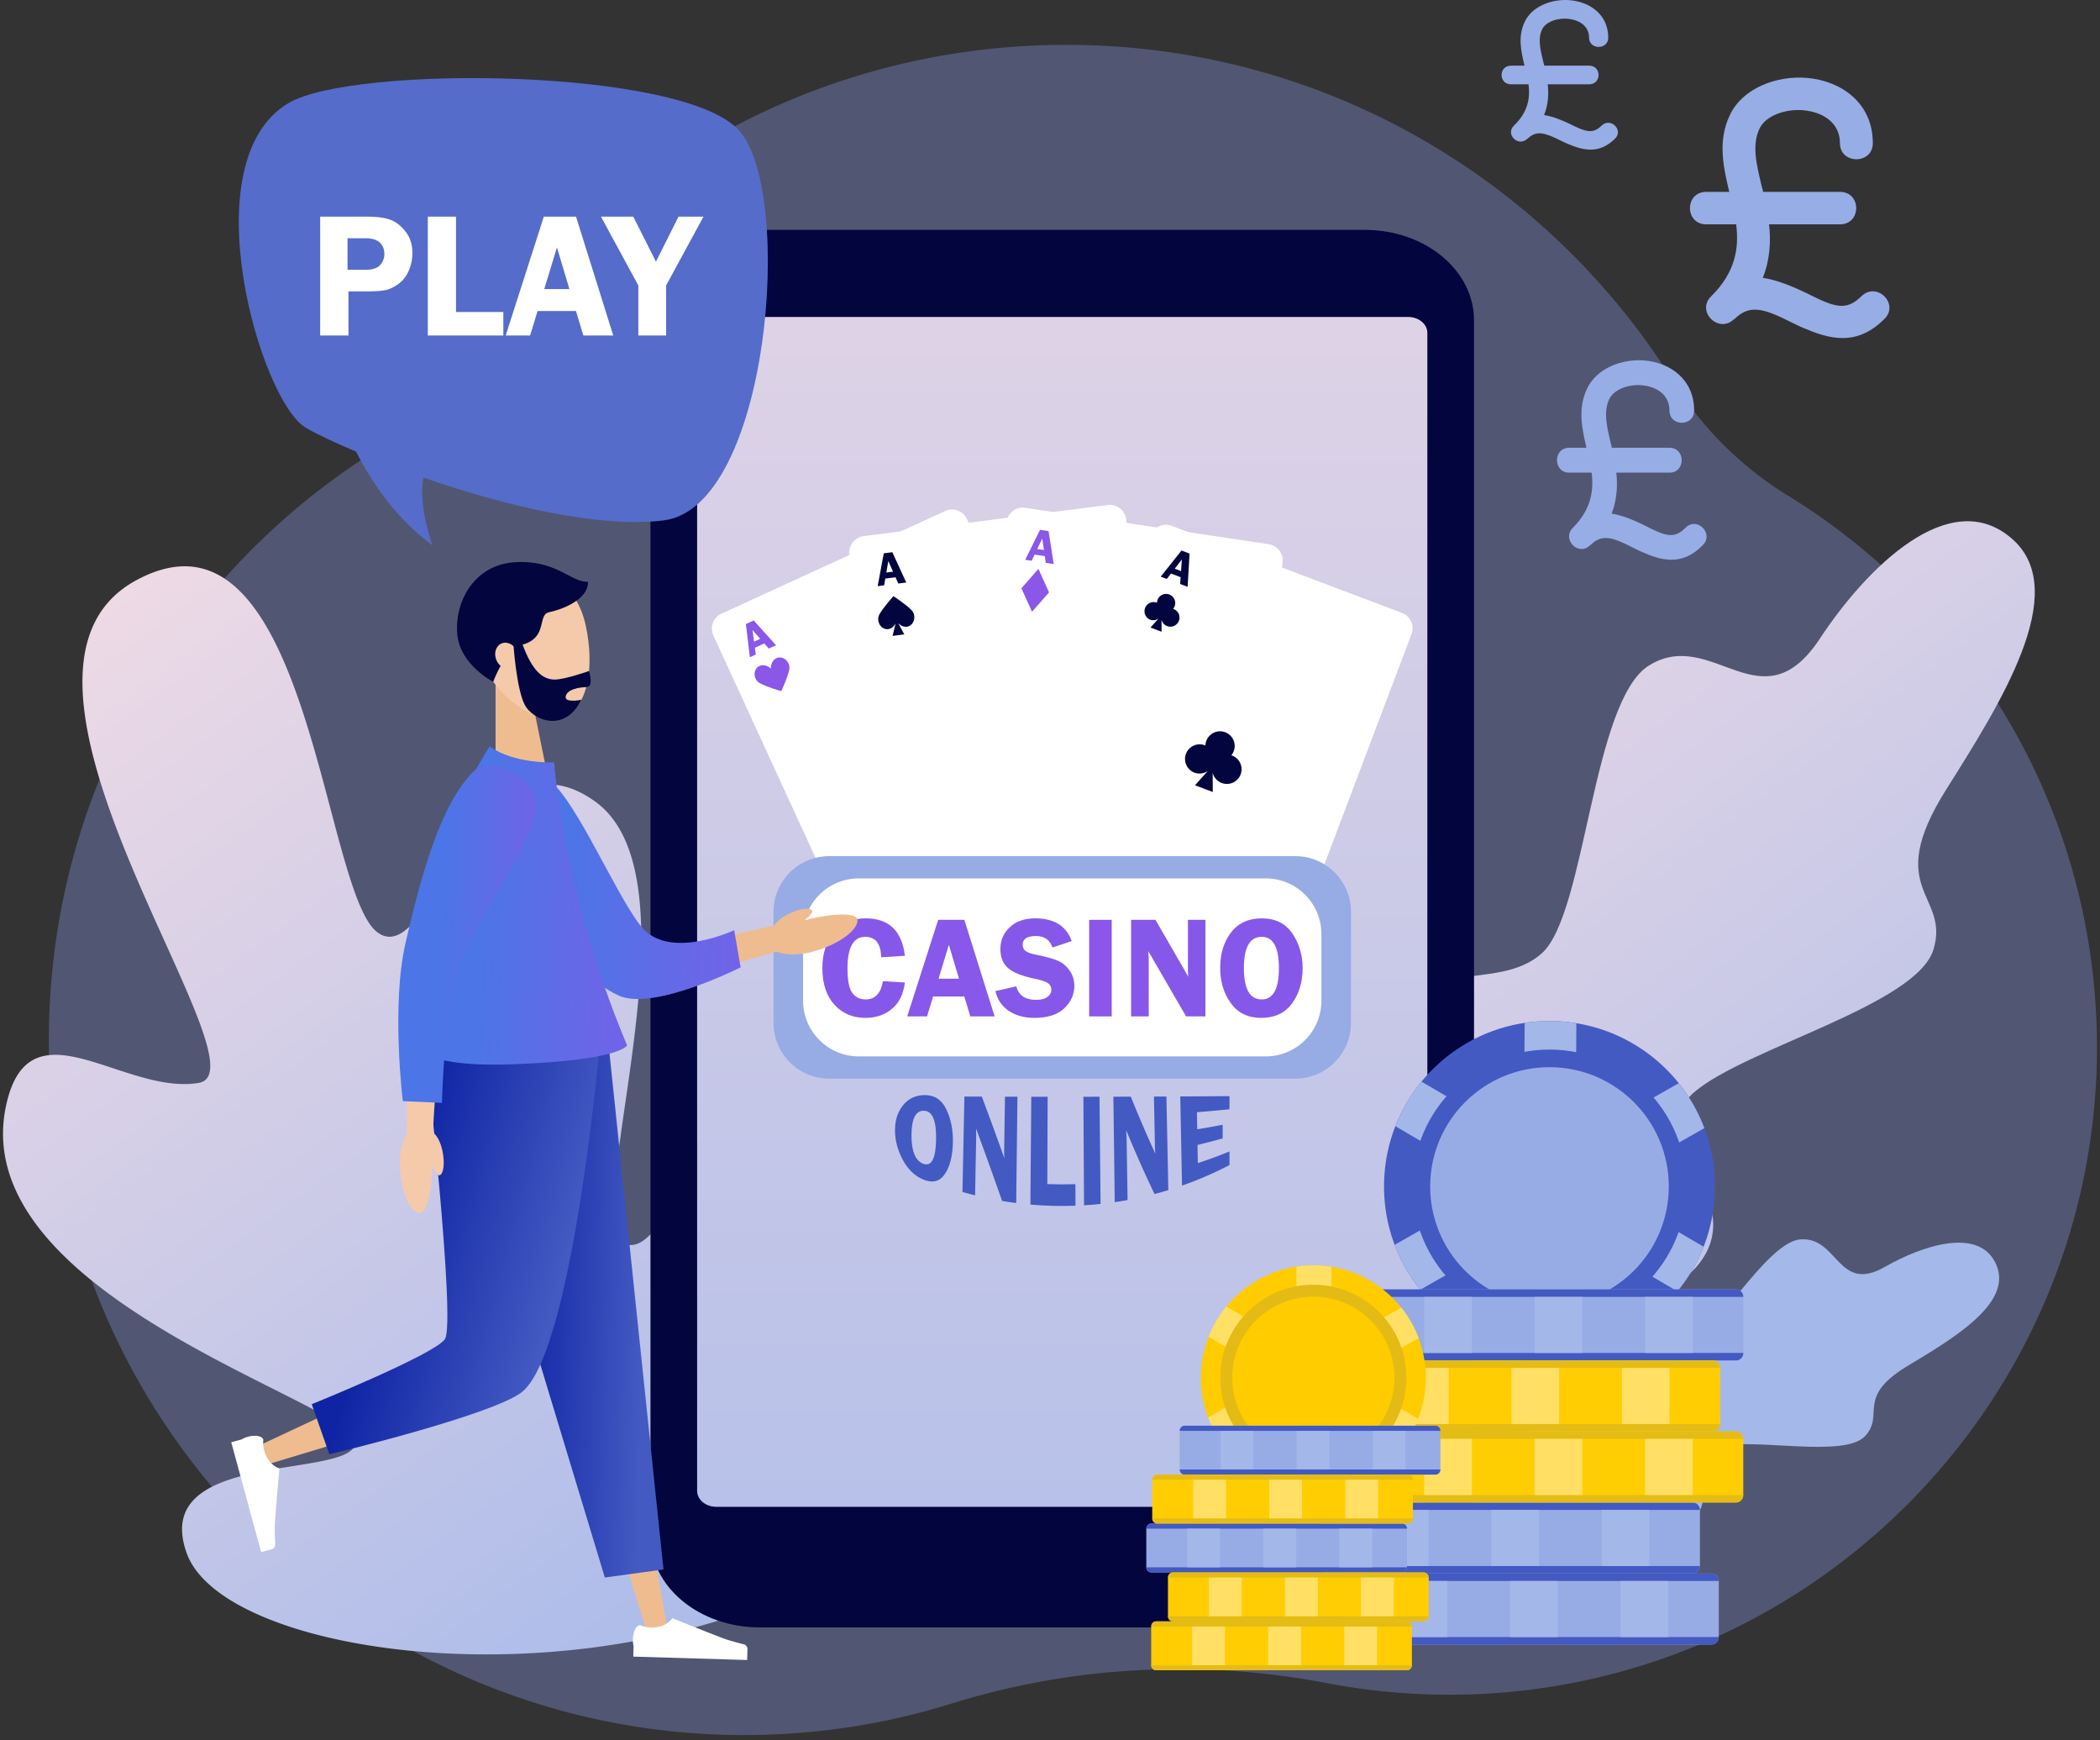 <svg width="379" height="314" viewBox="0 0 379 314" fill="none" xmlns="http://www.w3.org/2000/svg"><rect x="0" y="0" width="379" height="314" fill="#333333" stroke="none"/><path d="M134.296 313.073c-68.197 0-124.27-54.873-125.457-123.16-.79-45.396 22.566-85.396 58.082-108.03 7.815-4.98 14.622-11.408 19.958-18.982 23.354-33.148 61.939-54.808 105.589-54.808 46.299 0 86.903 24.367 109.673 60.97 5.164 8.303 12.234 15.267 20.569 20.388 33.258 20.435 55.499 57.047 55.74 98.869.376 64.617-52.18 117.465-116.84 117.473h-.013c-7.547 0-14.927-.715-22.074-2.081a142.354 142.354 0 0 0-26.701-2.537c-13.895 0-27.755 2.06-41.124 6.228-11.454 3.572-23.612 5.547-36.215 5.664-.399.003-.789.006-1.187.006z" fill="#515772"/><path d="M340.076 57.568c-4.391 4.394-8.841 4.043-13.943 1.875-.949-.351-1.9-.82-2.848-1.289-4.985-2.519-7.516-3.28-10.246-.586h-.059c-2.788 2.754-6.942-1.406-4.153-4.1 4.45-4.394 5.043-8.827 4.509-12.987h-5.399c-3.916 0-3.916-5.858 0-5.858h4.153c-1.068-4.511-2.135-9.198.119-13.885 2.314-4.862 8.465-7.147 13.924-6.678 6.111.527 11.866 4.452 11.866 11.775 0 3.867-5.933 3.867-5.933 0 0-3.514-2.789-5.39-5.933-5.858-3.264-.527-7.338.644-8.584 3.222-1.424 3.047-.534 6.503.415 10.487.119.293.178.644.237.937h13.865c3.915 0 3.915 5.858 0 5.858h-12.797c.356 2.93.178 6.425-1.127 9.648 2.729.41 5.676 1.698 7.872 2.753.059 0 .059.058.119.058 4.984 2.52 7.06 3.223 9.79.528 2.788-2.754 6.942 1.406 4.153 4.1zm-48.615-32.539c-2.561 2.524-5.157 2.322-8.134 1.077-.553-.202-1.107-.472-1.661-.74-2.908-1.448-4.384-1.885-5.976-.337h-.035c-1.627 1.581-4.05-.808-2.423-2.356 2.596-2.524 2.942-5.07 2.63-7.46h-3.149c-2.284 0-2.284-3.366 0-3.366h2.423c-.623-2.591-1.246-5.284.069-7.976 1.35-2.793 4.938-4.106 8.122-3.837 3.565.303 6.923 2.558 6.923 6.765 0 2.221-3.461 2.221-3.461 0 0-2.02-1.627-3.096-3.462-3.365-1.903-.303-4.28.37-5.007 1.85-.831 1.75-.311 3.736.242 6.025.07.168.104.37.139.538h8.088c2.284 0 2.284 3.366 0 3.366h-7.465c.207 1.682.103 3.69-.658 5.542 1.592.235 3.311.976 4.592 1.581.035 0 .035.034.069.034 2.908 1.447 4.119 1.851 5.711.303 1.627-1.582 4.05.808 2.423 2.356zm15.846 73.342c-3.293 3.366-6.631 3.097-10.458 1.437-.711-.27-1.424-.629-2.135-.988-3.739-1.93-5.637-2.512-7.684-.448h-.045c-2.091 2.109-5.207-1.077-3.115-3.141 3.338-3.366 3.783-6.761 3.382-9.947h-4.05c-2.936 0-2.936-4.488 0-4.488h3.115c-.8-3.455-1.601-7.045.09-10.635 1.735-3.724 6.349-5.474 10.442-5.115 4.584.404 8.901 3.41 8.901 9.02 0 2.96-4.45 2.96-4.45 0 0-2.693-2.092-4.129-4.451-4.488-2.447-.404-5.503.494-6.437 2.468-1.068 2.334-.401 4.981.311 8.033.089.224.133.493.178.717H301.3c2.936 0 2.936 4.488 0 4.488h-9.598c.267 2.243.133 4.92-.846 7.389 2.047.314 4.258 1.301 5.904 2.109.045 0 .045.045.089.045 3.739 1.93 5.296 2.468 7.343.404 2.092-2.11 5.207 1.077 3.115 3.14z" fill="#97ADE5"/><path d="M252.553 288.412c4.918 1.936 14.487 4.126 19.883 1.378 4.978-2.538 4.169-9.848 8.344-12.698 4.176-2.849 17.478 1.074 23.207-1.725 6.793-3.322.598-12.916 6.719-14.398 6.124-1.482 22.141 2.115 25.858-1.803 3.718-3.918-1.792-6.987 7.737-12.715 8.068-4.851 18.767-11.148 16.079-18.006-2.862-7.31-13.507-3.677-20.178.14-8.594 4.916-8.423-5.53-15.318-4.944-6.233.53-15.686 17.974-21.018 19.4-5.332 1.425-10.331-4.958-18.399-1.787-8.07 3.171-6.721 16.303-11.691 19.324-4.97 3.02-10.823-2.71-17.908 1.56-7.088 4.271-3.315 26.274-3.315 26.274z" fill="url(#paint0_linear_82_2851)"/><path d="M229.249 295.39c10.201-.952 28.672-5.537 35.597-15.011 6.39-8.746-1.415-20.683 3.313-29.266 4.729-8.582 31.174-13.433 38.631-23.289 8.842-11.687-10.279-22.865-.987-30.785 9.295-7.92 40.154-15.71 43.151-25.74 2.996-10.031-9.22-10.519 2.242-28.763 9.708-15.449 22.699-35.704 12.044-45.218-11.355-10.14-26.59 5.458-34.787 17.897-10.559 16.026-19.412-2.196-30.825 4.85-10.318 6.37-11.392 44.818-19.366 51.947-7.974 7.129-22.21.463-33.392 13.007-11.181 12.544 2.656 34.081-3.296 43.655-5.952 9.574-21.093 4.78-29.612 18.369-8.519 13.587 17.287 48.347 17.287 48.347z" fill="url(#paint1_linear_82_2851)"/><path d="M1.297 198.621c-8.833 35.18 63.21 54.66 62.891 61.589-.32 6.929-37.348 1.028-30.486 20.062 6.358 17.634 64.11 26.434 107.153 8.06 1.248-.533 33.062-51.737 12.066-83.057-20.997-31.319-29.373 21.042-39.553 19.338-10.182-1.705 14.39-65.51-6.009-80.024-21.136-15.038-29.382 31.064-39.272 23.615-9.37-7.058-12.18-73.04-38.933-65.408-.97.274-1.97.647-3.004 1.124l-.012.004v.002a26.74 26.74 0 0 0-1.67.844c-31.148 17.123 24.73 88.415 11.379 90.631-13.35 2.218-30.074-14.608-34.55 3.22z" fill="url(#paint2_linear_82_2851)"/><path d="M246.312 41.479H137.111c-10.889 0-19.717 7.3-19.717 16.304v219.561c0 9.004 8.828 16.304 19.717 16.304h109.201c10.888 0 19.715-7.3 19.715-16.304V57.783c0-9.005-8.827-16.304-19.715-16.304z" fill="#03053E"/><path d="M257.604 60.066V269.02c0 1.585-1.554 2.869-3.472 2.869H129.287c-1.919 0-3.473-1.284-3.473-2.869V60.066c0-1.586 1.554-2.872 3.473-2.872h124.845c1.918 0 3.472 1.286 3.472 2.872z" fill="url(#paint3_linear_82_2851)"/><path d="M133.374 23.53c-10.114-11.275-69.603-11.826-81.291-4.94-17.767 10.463-5.075 53.8 3.095 58.583 2.283 1.337 5.432 2.763 9.08 4.32 3.091 6.055 7.527 12.326 13.813 16.916 0 0-2.655-7.032-1.662-12.237 14.321 4.979 31.578 9.171 43.35 7.73 19.062-2.332 23.731-59.097 13.615-70.372z" fill="url(#paint4_linear_82_2851)"/><path d="M62.718 48.678h3.27c1.246 0 2.121-.289 2.625-.865a2.925 2.925 0 0 0 .754-1.98c0-.87-.28-1.56-.84-2.073-.562-.512-1.413-.77-2.555-.77h-3.254v5.688zm.173 3.895v7.964h-5.109V39.095h8.457c1.886 0 3.33.2 4.33.604 1.001.404 1.895 1.124 2.68 2.161.787 1.035 1.18 2.309 1.18 3.817 0 1.058-.21 2.09-.63 3.095-.418 1.005-1.01 1.796-1.776 2.372-.764.575-1.506.957-2.224 1.146-.717.188-1.842.283-3.372.283h-3.536zm19.413 3.724h8.536v4.24H77.21V39.095h5.093v17.202zm15.918-4.132h4.546l-2.253-7.525-2.293 7.525zm5.739-13.07l6.716 21.442h-5.402l-1.322-4.413h-6.937l-1.345 4.413h-4.406l6.877-21.442h5.819zm23.002 0l-6.744 12.41v9.032h-5.014v-9.032l-6.744-12.41h5.831l4.091 8.119 4.072-8.12h4.508z" fill="#fff"/><path d="M309.508 214.262a29.783 29.783 0 0 1-2.048 10.696 29.748 29.748 0 0 1-4.726 8.045c-4.581 5.574-11.144 9.458-18.601 10.58a30.137 30.137 0 0 1-9.334-.058c-7.444-1.213-13.958-5.179-18.471-10.808a29.769 29.769 0 0 1-4.627-8.101 29.765 29.765 0 0 1-1.913-10.723c.022-3.768.743-7.37 2.039-10.682a29.89 29.89 0 0 1 4.72-8.046c4.583-5.583 11.148-9.471 18.615-10.594a30.259 30.259 0 0 1 4.672-.335c1.588.01 3.143.144 4.662.393 7.453 1.216 13.971 5.184 18.484 10.822a29.863 29.863 0 0 1 4.618 8.106 29.82 29.82 0 0 1 1.91 10.705z" fill="url(#paint5_linear_82_2851)"/><path d="M284.495 184.629l-.363 58.954a29.84 29.84 0 0 1-4.668.335 30.263 30.263 0 0 1-4.667-.393l.365-58.953a30.219 30.219 0 0 1 9.333.057z" fill="url(#paint6_linear_82_2851)"/><path d="M307.459 224.958a29.74 29.74 0 0 1-4.725 8.046l-18.469-10.809-4.65-2.721-9.301-5.443-18.486-10.82a29.887 29.887 0 0 1 4.719-8.046l18.484 10.816 4.652 2.722 4.647 2.722 4.652 2.721 18.477 10.812z" fill="url(#paint7_linear_82_2851)"/><path d="M307.596 203.557l-18.614 10.589-4.684 2.664-4.685 2.665-4.684 2.662-18.602 10.58a29.78 29.78 0 0 1-4.627-8.101l18.612-10.584 9.369-5.329 4.682-2.665 18.615-10.587a29.81 29.81 0 0 1 4.618 8.106z" fill="url(#paint8_linear_82_2851)"/><path d="M304.357 214.229c-.086 13.639-11.216 24.626-24.863 24.541-13.646-.084-24.64-11.207-24.557-24.845.085-13.639 11.215-24.626 24.862-24.541 13.647.084 24.643 11.208 24.558 24.845z" fill="url(#paint9_linear_82_2851)"/><path d="M301.176 214.21c-.073 11.884-9.773 21.457-21.662 21.384-11.891-.073-21.471-9.766-21.398-21.65.074-11.883 9.773-21.457 21.664-21.384 11.889.075 21.47 9.767 21.396 21.65z" fill="url(#paint10_linear_82_2851)"/><path d="M313.337 232.657h-65.726c-.715 0-1.296.605-1.296 1.351v10.114c0 .747.581 1.352 1.296 1.352h65.726c.716 0 1.297-.605 1.297-1.352v-10.114c0-.746-.581-1.351-1.297-1.351z" fill="url(#paint11_linear_82_2851)"/><path d="M246.315 244.122c0 .747.581 1.352 1.296 1.352h65.726c.716 0 1.297-.605 1.297-1.352h-68.319z" fill="url(#paint12_linear_82_2851)"/><path d="M246.315 234.008c0-.746.581-1.352 1.296-1.352h65.726c.716 0 1.297.606 1.297 1.352h-68.319z" fill="url(#paint13_linear_82_2851)"/><path d="M265.651 244.121h-8.609v-10.113h8.609v10.113z" fill="url(#paint14_linear_82_2851)"/><path d="M285.582 244.122h-8.61v-10.114h8.61v10.114z" fill="url(#paint15_linear_82_2851)"/><path d="M305.514 244.122h-8.611v-10.114h8.611v10.114z" fill="url(#paint16_linear_82_2851)"/><path d="M305.505 271.106h-65.726c-.717 0-1.297.606-1.297 1.352v10.114c0 .747.58 1.351 1.297 1.351h65.726c.716 0 1.296-.604 1.296-1.351v-10.114c0-.746-.58-1.352-1.296-1.352z" fill="url(#paint17_linear_82_2851)"/><path d="M238.482 282.572c0 .747.58 1.351 1.297 1.351h65.726c.716 0 1.296-.604 1.296-1.351h-68.319z" fill="url(#paint18_linear_82_2851)"/><path d="M238.482 272.458c0-.746.58-1.352 1.297-1.352h65.726c.716 0 1.296.606 1.296 1.352h-68.319z" fill="url(#paint19_linear_82_2851)"/><path d="M257.818 282.572h-8.611v-10.114h8.611v10.114z" fill="url(#paint20_linear_82_2851)"/><path d="M277.75 282.571h-8.609v-10.113h8.609v10.113z" fill="url(#paint21_linear_82_2851)"/><path d="M297.682 282.572h-8.612v-10.114h8.612v10.114z" fill="url(#paint22_linear_82_2851)"/><path d="M308.899 283.923h-65.726c-.716 0-1.295.606-1.295 1.352v10.114c0 .746.579 1.351 1.295 1.351h65.726c.716 0 1.297-.605 1.297-1.351v-10.114c0-.746-.581-1.352-1.297-1.352z" fill="url(#paint23_linear_82_2851)"/><path d="M241.878 295.389c0 .746.579 1.351 1.295 1.351h65.726c.716 0 1.297-.605 1.297-1.351h-68.318z" fill="url(#paint24_linear_82_2851)"/><path d="M241.878 285.275c0-.746.579-1.352 1.295-1.352h65.726c.716 0 1.297.606 1.297 1.352h-68.318z" fill="url(#paint25_linear_82_2851)"/><path d="M261.211 295.388H252.6v-10.113h8.611v10.113z" fill="url(#paint26_linear_82_2851)"/><path d="M281.143 295.388h-8.611v-10.113h8.611v10.113z" fill="url(#paint27_linear_82_2851)"/><path d="M301.076 295.388h-8.61v-10.113h8.61v10.113z" fill="url(#paint28_linear_82_2851)"/><path d="M309.154 245.473h-65.726c-.716 0-1.298.605-1.298 1.352v10.113c0 .746.582 1.352 1.298 1.352h65.726c.716 0 1.296-.606 1.296-1.352v-10.113c0-.747-.58-1.352-1.296-1.352z" fill="url(#paint29_linear_82_2851)"/><path d="M242.13 256.939c0 .746.582 1.351 1.298 1.351h65.726c.716 0 1.296-.605 1.296-1.351h-68.32z" fill="url(#paint30_linear_82_2851)"/><path d="M242.13 246.825c0-.747.582-1.352 1.298-1.352h65.726c.716 0 1.296.605 1.296 1.352h-68.32z" fill="url(#paint31_linear_82_2851)"/><path d="M261.465 256.939h-8.61v-10.114h8.61v10.114z" fill="url(#paint32_linear_82_2851)"/><path d="M281.397 256.939h-8.611v-10.114h8.611v10.114z" fill="url(#paint33_linear_82_2851)"/><path d="M301.33 256.938h-8.611v-10.113h8.611v10.113z" fill="url(#paint34_linear_82_2851)"/><path d="M313.324 258.29h-65.727c-.717 0-1.297.605-1.297 1.352v10.112c0 .748.58 1.352 1.297 1.352h65.727c.715 0 1.295-.604 1.295-1.352v-10.112c0-.747-.58-1.352-1.295-1.352z" fill="url(#paint35_linear_82_2851)"/><path d="M246.3 269.754c0 .747.58 1.352 1.297 1.352h65.727c.715 0 1.295-.605 1.295-1.352H246.3z" fill="url(#paint36_linear_82_2851)"/><path d="M246.3 259.642c0-.747.58-1.352 1.297-1.352h65.727c.715 0 1.295.605 1.295 1.352H246.3z" fill="url(#paint37_linear_82_2851)"/><path d="M265.636 269.755h-8.611v-10.113h8.611v10.113z" fill="url(#paint38_linear_82_2851)"/><path d="M285.567 269.754h-8.61v-10.112h8.61v10.112z" fill="url(#paint39_linear_82_2851)"/><path d="M305.499 269.754h-8.61v-10.112h8.61v10.112z" fill="url(#paint40_linear_82_2851)"/><path d="M257.322 248.721a20.256 20.256 0 0 1-1.392 7.269 20.307 20.307 0 0 1-3.211 5.469 20.285 20.285 0 0 1-15.816 7.417 20.284 20.284 0 0 1-15.724-7.612 20.278 20.278 0 0 1-3.145-5.507 20.278 20.278 0 0 1-1.301-7.288 20.29 20.29 0 0 1 1.386-7.26 20.35 20.35 0 0 1 3.208-5.468 20.284 20.284 0 0 1 15.827-7.427 20.268 20.268 0 0 1 15.73 7.622 20.215 20.215 0 0 1 4.438 12.785z" fill="url(#paint41_linear_82_2851)"/><path d="M240.324 228.58l-.247 40.068a20.6 20.6 0 0 1-6.344-.039l.248-40.068a20.15 20.15 0 0 1 3.175-.227 20.27 20.27 0 0 1 3.168.266z" fill="url(#paint42_linear_82_2851)"/><path d="M255.93 255.989a20.225 20.225 0 0 1-3.211 5.469l-12.553-7.347-3.159-1.848-6.323-3.7-12.562-7.354a20.292 20.292 0 0 1 3.206-5.468l12.563 7.35 3.161 1.851 3.159 1.85 3.163 1.849 12.556 7.348z" fill="url(#paint43_linear_82_2851)"/><path d="M256.024 241.445l-12.651 7.197-3.185 1.811-3.182 1.81-3.183 1.809-12.642 7.192a20.226 20.226 0 0 1-3.145-5.507l12.648-7.194 6.367-3.621 3.183-1.81 12.652-7.196a20.224 20.224 0 0 1 3.138 5.509z" fill="url(#paint44_linear_82_2851)"/><path d="M253.824 248.698c-.059 9.269-7.624 16.736-16.899 16.678-9.274-.056-16.746-7.616-16.689-16.885.057-9.27 7.622-16.736 16.896-16.68 9.276.058 16.748 7.618 16.692 16.887z" fill="url(#paint45_linear_82_2851)"/><path d="M251.661 248.685c-.05 8.076-6.642 14.583-14.723 14.533-8.082-.05-14.592-6.638-14.542-14.713.049-8.077 6.642-14.584 14.723-14.534 8.081.05 14.593 6.637 14.542 14.714z" fill="url(#paint46_linear_82_2851)"/><path d="M253.037 274.904h-45.266c-.491 0-.893.417-.893.931v6.965c0 .514.402.93.893.93h45.266c.493 0 .892-.416.892-.93v-6.965c0-.514-.399-.931-.892-.931z" fill="url(#paint47_linear_82_2851)"/><path d="M206.878 282.8c0 .514.402.93.893.93h45.266c.493 0 .892-.416.892-.93h-47.051z" fill="url(#paint48_linear_82_2851)"/><path d="M206.878 275.835c0-.514.402-.931.893-.931h45.266c.493 0 .892.417.892.931h-47.051z" fill="url(#paint49_linear_82_2851)"/><path d="M220.194 282.8h-5.929v-6.965h5.929v6.965z" fill="url(#paint50_linear_82_2851)"/><path d="M233.922 282.8h-5.931v-6.965h5.931v6.965z" fill="url(#paint51_linear_82_2851)"/><path d="M247.648 282.801h-5.929v-6.965h5.929v6.965z" fill="url(#paint52_linear_82_2851)"/><path d="M259.068 257.251h-45.266c-.493 0-.893.417-.893.931v6.965c0 .514.4.93.893.93h45.266c.493 0 .892-.416.892-.93v-6.965c0-.514-.399-.931-.892-.931z" fill="url(#paint53_linear_82_2851)"/><path d="M212.909 265.147c0 .514.4.93.893.93h45.266c.493 0 .892-.416.892-.93h-47.051z" fill="url(#paint54_linear_82_2851)"/><path d="M212.909 258.182c0-.514.4-.931.893-.931h45.266c.493 0 .892.417.892.931h-47.051z" fill="url(#paint55_linear_82_2851)"/><path d="M226.226 265.147h-5.93v-6.965h5.93v6.965z" fill="url(#paint56_linear_82_2851)"/><path d="M239.952 265.147h-5.93v-6.965h5.93v6.965z" fill="url(#paint57_linear_82_2851)"/><path d="M253.679 265.147h-5.93v-6.965h5.93v6.965z" fill="url(#paint58_linear_82_2851)"/><path d="M254.111 266.078h-45.266c-.493 0-.893.417-.893.931v6.964c0 .515.4.931.893.931h45.266c.493 0 .892-.416.892-.931v-6.964c0-.514-.399-.931-.892-.931z" fill="url(#paint59_linear_82_2851)"/><path d="M207.952 273.974c0 .514.4.93.893.93h45.266c.493 0 .892-.416.892-.93h-47.051z" fill="url(#paint60_linear_82_2851)"/><path d="M207.952 267.009c0-.514.4-.931.893-.931h45.266c.493 0 .892.417.892.931h-47.051z" fill="url(#paint61_linear_82_2851)"/><path d="M221.268 273.974h-5.929v-6.965h5.929v6.965z" fill="url(#paint62_linear_82_2851)"/><path d="M234.994 273.974h-5.93v-6.965h5.93v6.965z" fill="url(#paint63_linear_82_2851)"/><path d="M248.723 273.974h-5.93v-6.965h5.93v6.965z" fill="url(#paint64_linear_82_2851)"/><path d="M256.949 283.731h-45.266c-.493 0-.893.417-.893.931v6.965c0 .514.4.931.893.931h45.266c.493 0 .893-.417.893-.931v-6.965c0-.514-.4-.931-.893-.931z" fill="url(#paint65_linear_82_2851)"/><path d="M210.79 291.627c0 .514.4.931.893.931h45.266c.493 0 .893-.417.893-.931H210.79z" fill="url(#paint66_linear_82_2851)"/><path d="M210.79 284.662c0-.514.4-.931.893-.931h45.266c.493 0 .893.417.893.931H210.79z" fill="url(#paint67_linear_82_2851)"/><path d="M224.106 291.627h-5.929v-6.965h5.929v6.965z" fill="url(#paint68_linear_82_2851)"/><path d="M237.832 291.627h-5.929v-6.965h5.929v6.965z" fill="url(#paint69_linear_82_2851)"/><path d="M251.56 291.627h-5.928v-6.965h5.928v6.965z" fill="url(#paint70_linear_82_2851)"/><path d="M253.923 292.558h-45.265c-.495 0-.894.417-.894.931v6.964c0 .514.399.932.894.932h45.265c.492 0 .892-.418.892-.932v-6.964c0-.514-.4-.931-.892-.931z" fill="url(#paint71_linear_82_2851)"/><path d="M207.764 300.453c0 .514.399.932.894.932h45.265c.492 0 .892-.418.892-.932h-47.051z" fill="url(#paint72_linear_82_2851)"/><path d="M207.764 293.489c0-.514.399-.931.894-.931h45.265c.492 0 .892.417.892.931h-47.051z" fill="url(#paint73_linear_82_2851)"/><path d="M221.082 300.453h-5.93v-6.965h5.93v6.965z" fill="url(#paint74_linear_82_2851)"/><path d="M234.808 300.453h-5.93v-6.964h5.93v6.964z" fill="url(#paint75_linear_82_2851)"/><path d="M248.536 300.453h-5.931v-6.964h5.931v6.964z" fill="url(#paint76_linear_82_2851)"/><path d="M170.573 92.21l-40.358 18.519a2.966 2.966 0 0 0-1.461 3.938l28.301 61.599a2.97 2.97 0 0 0 3.941 1.458l40.358-18.518a2.968 2.968 0 0 0 1.459-3.939L174.514 93.67a2.97 2.97 0 0 0-3.941-1.46z" fill="url(#paint77_linear_82_2851)"/><path d="M136.092 115.776l1.105-.506-1.389-1.581.284 2.087zm-.066-3.819l4.031 4.466-1.314.603-.815-.927-1.689.775.168 1.224-1.072.491-.724-5.984 1.415-.648z" fill="url(#paint78_linear_82_2851)"/><path d="M140.621 118.63c-.02 0-.04.003-.06.004-.906.088-1.481 1.065-1.427 2.003-.677-.653-1.791-.853-2.45-.225l-.041.042c-.783.805-.54 2.213.46 2.803 1.109.654 3.905 1.46 3.905 1.46s1.213-2.645 1.439-3.912c.205-1.143-.707-2.245-1.826-2.175z" fill="url(#paint79_linear_82_2851)"/><path d="M195.476 154.16l-1.106.508 1.389 1.579-.283-2.087zm.066 3.82l-4.031-4.467 1.315-.603.813.927 1.689-.774-.167-1.225 1.072-.492.724 5.984-1.415.65z" fill="url(#paint80_linear_82_2851)"/><path d="M190.949 151.306c.019 0 .039-.002.06-.004.906-.089 1.48-1.065 1.426-2.004.675.654 1.791.854 2.449.224.015-.012.028-.027.042-.041.782-.804.54-2.213-.46-2.802-1.109-.654-3.906-1.46-3.906-1.46s-1.212 2.645-1.438 3.912c-.205 1.141.705 2.244 1.827 2.175z" fill="url(#paint81_linear_82_2851)"/><path d="M167.204 128.98l-.103.008c-1.572.154-2.565 1.845-2.472 3.469-1.171-1.13-3.104-1.478-4.244-.387l-.073.072c-1.356 1.393-.935 3.834.798 4.855 1.921 1.133 6.766 2.528 6.766 2.528s2.098-4.582 2.491-6.777c.354-1.979-1.223-3.887-3.163-3.768z" fill="url(#paint82_linear_82_2851)"/><path d="M199.92 91.126l-44.054 5.606a2.971 2.971 0 0 0-2.571 3.323l8.567 67.237a2.974 2.974 0 0 0 3.325 2.572l44.052-5.607a2.971 2.971 0 0 0 2.573-3.323l-8.567-67.238a2.972 2.972 0 0 0-3.325-2.57z" fill="url(#paint83_linear_82_2851)"/><path d="M159.963 103.306l1.208-.153-.853-1.923-.355 2.076zm1.083-3.664l2.509 5.466-1.435.183-.501-1.127-1.842.234-.207 1.217-1.17.151 1.1-5.927 1.546-.197zm3.492 10.484c-.862-.956-3.29-2.561-3.29-2.561s-1.946 2.162-2.543 3.303c-.537 1.028.003 2.353 1.092 2.622l.059.013c.732.154 1.428-.333 1.781-1.016l-.552 2.251 2.121-.27-1.1-2.041c.514.574 1.309.868 1.981.537l.053-.027c.987-.533 1.177-1.95.398-2.811zm40.603 47.558l-1.207.153.853 1.922.354-2.075zm-1.081 3.664l-2.509-5.466 1.434-.184.5 1.129 1.842-.235.208-1.217 1.17-.149-1.1 5.926-1.545.196zm-3.493-10.483c.862.955 3.291 2.559 3.291 2.559s1.947-2.16 2.543-3.302c.537-1.029-.003-2.352-1.092-2.622-.021-.004-.039-.01-.059-.013-.732-.153-1.43.333-1.781 1.016l.551-2.251-2.12.27 1.098 2.039c-.512-.572-1.308-.867-1.979-.536l-.053.029c-.988.532-1.177 1.949-.399 2.811zm-14.758-21.7c-1.322-1.465-5.045-3.926-5.045-3.926s-2.986 3.315-3.898 5.065c-.825 1.577.002 3.608 1.674 4.02.028.007.059.015.087.02 1.124.236 2.192-.509 2.733-1.558l-.846 3.453 3.251-.415-1.685-3.129c.787.879 2.008 1.333 3.036.824l.081-.042c1.515-.818 1.806-2.991.612-4.312z" fill="#03053E"/><path d="M228.966 98.193l-43.919-6.564a2.973 2.973 0 0 0-3.38 2.498l-10.032 67.034a2.972 2.972 0 0 0 2.501 3.378l43.919 6.564a2.973 2.973 0 0 0 3.38-2.499l10.032-67.033a2.972 2.972 0 0 0-2.501-3.378z" fill="url(#paint84_linear_82_2851)"/><path d="M187.203 99.067l1.202.179-.298-2.08-.904 1.9zm2.036-3.234l.929 5.943-1.43-.214-.175-1.221-1.837-.274-.53 1.114-1.168-.173 2.671-5.405 1.54.23z" fill="url(#paint85_linear_82_2851)"/><path d="M189.325 106.888l-3.073 3.498-1.913-4.243 3.072-3.498 1.914 4.243z" fill="url(#paint86_linear_82_2851)"/><path d="M215.899 163.665l-1.204-.18.299 2.081.905-1.901zm-2.037 3.233l-.929-5.942 1.43.214.174 1.22 1.837.275.531-1.115 1.167.174-2.67 5.405-1.54-.231z" fill="url(#paint87_linear_82_2851)"/><path d="M213.776 155.843l3.073-3.499 1.914 4.244-3.073 3.499-1.914-4.244z" fill="url(#paint88_linear_82_2851)"/><path d="M205.821 132.004l-5.263 5.993-3.28-7.269 5.265-5.994 3.278 7.27z" fill="url(#paint89_linear_82_2851)"/><path d="M253.016 110.589L211.48 94.886a2.972 2.972 0 0 0-3.831 1.729l-23.995 63.396a2.967 2.967 0 0 0 1.726 3.828l41.538 15.703a2.975 2.975 0 0 0 3.833-1.728l23.994-63.396a2.968 2.968 0 0 0-1.729-3.829z" fill="url(#paint90_linear_82_2851)"/><path d="M212.014 102.613l1.137.43.149-2.097-1.286 1.667zm2.675-2.73l-.35 6.005-1.354-.513.088-1.23-1.737-.656-.754.978-1.103-.417 3.754-4.716 1.456.55zm-2.88 10.008c-.029-.012-.059-.019-.087-.028a1.648 1.648 0 1 0-2.916-1.103c-.027-.012-.053-.026-.083-.037a1.65 1.65 0 0 0-1.166 3.084 1.641 1.641 0 0 0 1.521-.188l-1.44 1.615 1.999.756-.012-2.164c.126.507.49.947 1.016 1.146a1.651 1.651 0 0 0 2.127-.959 1.646 1.646 0 0 0-.959-2.122zm14.576 61.925l-1.138-.43-.149 2.097 1.287-1.667zm-2.675 2.729l.352-6.004 1.35.512-.086 1.23 1.736.656.755-.978 1.104.418-3.754 4.717-1.457-.551zm2.88-10.006c.029.011.058.019.086.027a1.645 1.645 0 0 0 .685 2.592 1.652 1.652 0 0 0 2.231-1.49c.027.013.054.026.082.037a1.65 1.65 0 0 0 1.167-3.084 1.647 1.647 0 0 0-1.521.188l1.442-1.615-2-.756.013 2.166a1.65 1.65 0 0 0-3.143-.189 1.646 1.646 0 0 0 .958 2.124zm-4.228-28.208c-.045-.017-.091-.03-.138-.045a2.643 2.643 0 0 0-1.1-4.159 2.648 2.648 0 0 0-3.41 1.537 2.655 2.655 0 0 0-.168.854l-.133-.059a2.645 2.645 0 0 0-1.872 4.947c.845.319 1.75.177 2.441-.301l-2.313 2.591 3.207 1.212-.017-3.471a2.645 2.645 0 1 0 3.503-3.106z" fill="#03053E"/><path d="M233.763 154.48h-84.105c-5.555 0-10.055 4.498-10.055 10.048v20.056c0 5.55 4.5 10.049 10.055 10.049h84.105c5.552 0 10.055-4.499 10.055-10.049v-20.056c0-5.55-4.503-10.048-10.055-10.048z" fill="url(#paint91_linear_82_2851)"/><path d="M228.428 158.498h-73.436c-5.552 0-10.055 4.499-10.055 10.049v12.019c0 5.55 4.503 10.049 10.055 10.049h73.436c5.553 0 10.055-4.499 10.055-10.049v-12.019c0-5.55-4.502-10.049-10.055-10.049z" fill="#fff"/><path d="M163.308 172.459l-4.279.269c-.06-2.459-1.02-3.688-2.879-3.688-2.133 0-3.199 1.893-3.199 5.679 0 2.188.289 3.668.869 4.448.581.778 1.391 1.168 2.432 1.168 1.689 0 2.721-1.098 3.097-3.293l3.959.243c-.256 2.084-1.034 3.668-2.331 4.753-1.298 1.085-2.889 1.628-4.77 1.628-2.307 0-4.183-.796-5.625-2.387-1.443-1.591-2.165-3.791-2.165-6.599 0-2.628.698-4.781 2.095-6.457 1.396-1.676 3.303-2.515 5.72-2.515 4.19 0 6.548 2.251 7.076 6.751z" fill="url(#paint92_linear_82_2851)"/><path d="M169.383 176.595h3.693l-1.83-6.114-1.863 6.114zm4.663-10.619l5.456 17.42h-4.388l-1.075-3.586h-5.636l-1.092 3.586h-3.581l5.587-17.42h4.729z" fill="url(#paint93_linear_82_2851)"/><path d="M193.422 169.805l-3.473 1.161c-.468-1.379-1.457-2.069-2.968-2.069-1.615 0-2.422.525-2.422 1.572 0 .417.152.769.453 1.059.302.288.984.54 2.048.753 1.775.357 3.076.72 3.901 1.086.824.365 1.519.956 2.086 1.767.565.813.848 1.72.848 2.724 0 1.575-.606 2.936-1.818 4.084-1.213 1.148-3.01 1.723-5.391 1.723-1.787 0-3.307-.407-4.562-1.219-1.255-.812-2.082-2.018-2.481-3.619l3.779-.854c.426 1.625 1.608 2.438 3.544 2.438.934 0 1.632-.182 2.09-.543.459-.361.688-.794.688-1.295 0-.511-.207-.908-.625-1.188-.417-.28-1.221-.544-2.409-.791-2.22-.46-3.801-1.087-4.745-1.884-.944-.795-1.416-1.958-1.416-3.49 0-1.549.564-2.853 1.691-3.917 1.127-1.064 2.655-1.596 4.587-1.596 3.419 0 5.618 1.366 6.595 4.098z" fill="url(#paint94_linear_82_2851)"/><path d="M200.639 165.976v17.42h-4.074v-17.42h4.074z" fill="url(#paint95_linear_82_2851)"/><path d="M217.548 165.976v17.42h-3.486l-6.822-11.768c.009.299.017.495.027.588.033.298.05.549.05.753v10.427h-3.179v-17.42h4.402l5.929 10.273a12.75 12.75 0 0 1-.077-1.162v-9.111h3.156z" fill="url(#paint96_linear_82_2851)"/><path d="M227.704 169.04c-2.14 0-3.211 1.88-3.211 5.641 0 3.768 1.071 5.654 3.211 5.654 2.075 0 3.11-1.882 3.11-5.642 0-3.769-1.035-5.653-3.11-5.653zm-.114 14.626c-2.347 0-4.164-.881-5.449-2.643-1.285-1.761-1.926-3.892-1.926-6.394 0-2.544.651-4.666 1.952-6.368 1.302-1.703 3.156-2.553 5.563-2.553 2.433 0 4.269.908 5.506 2.725 1.238 1.816 1.857 3.895 1.857 6.234 0 2.527-.639 4.659-1.915 6.395-1.275 1.735-3.137 2.604-5.588 2.604z" fill="url(#paint97_linear_82_2851)"/><path d="M166.829 200.421c-1.522-.092-2.296 1.335-2.328 4.297-.03 2.968.686 4.755 2.172 5.289 1.442.51 2.204-.963 2.269-4.354.065-3.4-.641-5.14-2.113-5.232zm-.281 12.379c-1.622-.692-2.845-2.016-3.713-3.702-.866-1.698-1.306-3.353-1.308-5.135-.001-1.812.452-3.229 1.383-4.451.929-1.21 2.264-1.913 3.983-1.917 1.738-.006 3.033.794 3.88 2.537.848 1.737 1.248 3.79 1.202 6.027-.049 2.416-.546 4.377-1.479 5.723-.934 1.352-2.256 1.641-3.948.918z" fill="url(#paint98_linear_82_2851)"/><path d="M183.625 197.889l-.225 19.186a66.536 66.536 0 0 1-2.542-.376c-1.592-4.515-3.154-8.908-4.703-13.053 0 .305.001.506.006.602.018.307.026.565.021.774l-.204 10.664c-.76-.188-1.52-.391-2.276-.608.115-5.739.23-11.479.348-17.219 1.046.005 2.094.01 3.141.012 1.346 3.55 2.701 7.29 4.075 11.138a20.648 20.648 0 0 1-.037-1.262l.142-9.863c.752.003 1.502.004 2.254.005z" fill="url(#paint99_linear_82_2851)"/><path d="M189.015 213.661c1.688.057 3.381.061 5.07.01.005 1.297.009 2.594.015 3.89-2.714.099-5.433.03-8.14-.209l.163-19.458 2.954.004-.062 15.763z" fill="url(#paint100_linear_82_2851)"/><path d="M198.436 197.892c.064 6.449.129 12.897.191 19.346-.994.105-1.99.188-2.987.248l-.114-19.59 2.91-.004z" fill="url(#paint101_linear_82_2851)"/><path d="M210.511 197.854l.344 16.888c-.824.253-1.653.488-2.485.707-1.709-3.529-3.423-7.409-5.122-11.51.012.318.02.528.028.628.029.317.046.585.049.803.059 3.722.117 7.443.177 11.164-.771.141-1.543.268-2.316.382l-.249-19.029 3.143-.008a244.14 244.14 0 0 0 4.437 10.31 19.128 19.128 0 0 1-.077-1.159l-.181-9.165 2.252-.011z" fill="url(#paint102_linear_82_2851)"/><path d="M221.893 200.155a297.1 297.1 0 0 1-5.873.53c.017 1.026.036 2.052.052 3.079 1.535-.247 3.063-.518 4.583-.812l.013 2.454a102.8 102.8 0 0 1-4.547 1.185l.055 3.277a76.614 76.614 0 0 0 5.717-2.105v2.461a65.33 65.33 0 0 1-8.565 3.707c-.106-5.363-.212-10.726-.32-16.09 2.964-.015 5.924-.034 8.885-.055v2.369z" fill="url(#paint103_linear_82_2851)"/><path d="M98.81 139.921h-9.37V122.01h5.726l3.644 17.911z" fill="#EFBC90"/><path d="M105.728 112.941c1.584 7.353.414 14.767-4.028 16.375-4.166 1.508-11.396-2.481-14.703-9.75-3.482-7.652-1.782-13.371 4.386-15.501 6.552-2.262 12.609.817 14.345 8.876z" fill="#F4CAAB"/><path d="M92.66 101.467c-6.814.532-10.581 6.704-10.145 12.807.407 5.699 6.505 8.744 6.505 8.744s2.01-5.786 5.309-6.709c4.598-1.284 2.61-5.392 4.759-5.837 2.239-.461 7.107-2.238 7.027-5.495-3.153.11-5.803-4.109-13.455-3.51z" fill="#03053E"/><path d="M93.336 117.513c.552 1.23.168 2.6-.858 3.061-1.027.459-2.307-.166-2.86-1.395-.552-1.232-.167-2.602.86-3.063 1.026-.459 2.306.166 2.858 1.397z" fill="#F4CAAB"/><path d="M92.66 116.197s.513 7.947 2.032 10.966c1.323 2.629 7.094 5.343 10.239-.895 0 0-3.183.665-2.822-.683.424-1.586 3.699-1.603 3.699-1.603s.642-.031.757-.619c.168-.873-.258-2.291-.258-2.291s-4.334 1.545-6.201 1.545c-2.117 0-4.04-1.493-5.83-6.42H92.66z" fill="#03053E"/><path d="M120.025 291.4l-8.612-48.141-5.849-23.72-5.89-23.77-2.002-8.081-16.89 5.384 3.055 7.746 8.898 22.565c2.959 7.532 5.966 15.062 8.894 22.624l14.466 46.351.603 1.933 3.684-.897-.357-1.994z" fill="#EFBC90"/><path d="M88.905 187.885l-.672 8.298-3.812 47.006-35.567 16.66-1.836.859 1.343 3.501 1.94-.586 40.784-12.319a4.478 4.478 0 0 0 3.08-3.347l.144-.678 10.373-48.691 1.735-8.141-17.512-2.562z" fill="#EFBC90"/><path d="M78.303 182.755l31.575 6.129 9.87 94.31-10.59 1.452-30.855-101.891z" fill="url(#paint104_linear_82_2851)"/><path d="M76.757 189.047l31.856-4.448s-4.884 59.045-14.413 66.574c-5.301 4.189-34.763 11.241-34.763 11.241l-3.172-9.041s22.18-8.972 24.034-11.747c2.018-3.017-3.542-52.579-3.542-52.579z" fill="url(#paint105_linear_82_2851)"/><path d="M99.014 142.344l16.435 32.478-3.608-1.586 25.701-5.759 2.333-.521 1.153 4.487-2.299.664-25.303 7.31a3.075 3.075 0 0 1-3.527-1.438l-.082-.148-17.883-31.706-1.971-3.495 7.24-3.867 1.81 3.581z" fill="#EFBC90"/><path d="M87.393 146.74c1.898 8.39 13.686 28.11 24.293 32.905 6.298 2.848 21.977-5.101 21.977-5.101l-1.156-6.709s-11.828 5.624-16.843-.716c-5.015-6.341-12.774-25.455-17.873-27.181-4.494-1.522-11.25 3.033-10.398 6.802z" fill="url(#paint106_linear_82_2851)"/><path d="M90.08 136.138s4.914 4.306 9.83 1.436c0 0 1.681 17.943 3.88 25.265 2.199 7.32 8.666 26.555 8.666 26.555H76.725c-.955-16.381 5.238-34.989 13.355-53.256z" fill="#DBC6AF"/><path d="M88.38 134.666s-17.077 25.524-13.6 52.75c0 0-1.468 5.348 17.91 4.619 19.378-.73 20.486-3.403 20.486-3.403-6.134-14.611-10.899-31.148-13.266-51.059 0 0-7.244.266-11.53-2.907z" fill="url(#paint107_linear_82_2851)"/><path d="M93.94 147.314a227.262 227.262 0 0 0-6.955 12.953 134.37 134.37 0 0 0-3.065 6.619c-.942 2.213-1.81 4.452-2.427 6.618-.152.543-.278 1.06-.391 1.589l-.33 1.751a117.045 117.045 0 0 0-.549 3.596c-.33 2.42-.605 4.871-.851 7.329a376.55 376.55 0 0 0-1.144 14.819l-.139 2.388-4.644-.117.002-2.39c.004-5.046.1-10.05.302-15.093.109-2.52.247-5.045.447-7.587.097-1.271.225-2.55.364-3.835l.253-1.948c.108-.699.242-1.403.393-2.07.616-2.675 1.442-5.142 2.329-7.573a140.8 140.8 0 0 1 2.863-7.13 234.03 234.03 0 0 1 6.515-13.796l1.828-3.572 7.21 3.977-2.01 3.472z" fill="#F4CAAB"/><path d="M85.514 139.151c-6.159 6.01-9.703 19.655-12.324 30.99-2.62 11.336-.49 28.548-.49 28.548l7.062.311s.403-17.518 3.182-25.109c2.78-7.59 15.011-24.202 13.814-29.449-1.056-4.622-8.477-7.991-11.244-5.291z" fill="url(#paint108_linear_82_2851)"/><path d="M154.735 165.885c.307 1.615-2.813 4.306-7.677 5.738-4.484 1.32-7.955.272-8.403-1.327-1.002-3.573 15.604-6.909 16.08-4.411z" fill="#EFBC90"/><path d="M75.703 218.907c-1.64-.128-3.422-3.71-3.533-8.59-.103-4.497 1.817-7.451 3.48-7.458 3.71-.016 2.59 16.245.053 16.048z" fill="#F4CAAB"/><path d="M79.344 212.066c.688-.226 1.013-2.178.463-4.608-.506-2.24-1.69-3.514-2.404-3.353-1.593.358.878 8.309 1.941 7.961z" fill="#F4CAAB"/><path d="M134.132 296.68s-2.436-.642-3.111-.885c-2.693-.967-9.665-3.822-9.665-3.822s-.859 1.385-3.011 1.653c-1.587.197-2.754-.374-2.8-.375-.69-.021-1.282 1.088-1.324 2.477-.013.457.035.884.129 1.256l-.058 1.93 20.552.616.059-1.953a.878.878 0 0 0-.771-.897zm-84.477-18.126s-.094-2.516-.059-3.231c.142-2.857.842-10.353.842-10.353s-1.576-.419-2.46-2.399c-.652-1.459-.445-2.741-.457-2.786-.181-.664-1.416-.908-2.758-.543a4.67 4.67 0 0 0-1.165.49l-1.863.506 5.4 19.828 1.888-.513a.876.876 0 0 0 .632-.999z" fill="#fff"/><path d="M146.567 164.307c-.398-.602-2.368-.401-4.569.768-2.029 1.079-2.946 2.556-2.603 3.201.765 1.442 7.788-3.035 7.172-3.969z" fill="#EFBC90"/><defs><linearGradient id="paint0_linear_82_2851" x1="867.878" y1="64.621" x2="710.652" y2="177.394" gradientUnits="userSpaceOnUse"><stop stop-color="#FFE2E4"/><stop offset="1" stop-color="#A4B8EA"/></linearGradient><linearGradient id="paint1_linear_82_2851" x1="220.647" y1="33.037" x2="402.655" y2="272.554" gradientUnits="userSpaceOnUse"><stop stop-color="#FFE2E4"/><stop offset="1" stop-color="#A4B8EA"/></linearGradient><linearGradient id="paint2_linear_82_2851" x1="11.123" y1="42.681" x2="186.529" y2="283.204" gradientUnits="userSpaceOnUse"><stop stop-color="#FFE2E4"/><stop offset="1" stop-color="#A4B8EA"/></linearGradient><linearGradient id="paint3_linear_82_2851" x1="343.41" y1="-131.335" x2="343.41" y2="383.391" gradientUnits="userSpaceOnUse"><stop stop-color="#FFE2E4"/><stop offset="1" stop-color="#A4B8EA"/></linearGradient><linearGradient id="paint4_linear_82_2851" x1="230.011" y1="-264.525" x2="150.174" y2="-107.764" gradientUnits="userSpaceOnUse"><stop stop-color="#97ACE5"/><stop offset="1" stop-color="#556CCA"/></linearGradient><linearGradient id="paint5_linear_82_2851" x1="545.811" y1="57.12" x2="629.949" y2="142.359" gradientUnits="userSpaceOnUse"><stop stop-color="#435AC2"/><stop offset="1" stop-color="#0F24A4"/></linearGradient><linearGradient id="paint6_linear_82_2851" x1="532.768" y1="115.921" x2="550.07" y2="116.028" gradientUnits="userSpaceOnUse"><stop stop-color="#A3B7E9"/><stop offset="1" stop-color="#B8C7EE"/></linearGradient><linearGradient id="paint7_linear_82_2851" x1="527.817" y1="99.942" x2="638.802" y2="100.628" gradientUnits="userSpaceOnUse"><stop stop-color="#A3B7E9"/><stop offset="1" stop-color="#B8C7EE"/></linearGradient><linearGradient id="paint8_linear_82_2851" x1="528.056" y1="99.847" x2="639.087" y2="100.534" gradientUnits="userSpaceOnUse"><stop stop-color="#A3B7E9"/><stop offset="1" stop-color="#B8C7EE"/></linearGradient><linearGradient id="paint9_linear_82_2851" x1="528.938" y1="102.089" x2="626.383" y2="102.692" gradientUnits="userSpaceOnUse"><stop stop-color="#435AC2"/><stop offset="1" stop-color="#0F24A4"/></linearGradient><linearGradient id="paint10_linear_82_2851" x1="529.816" y1="104.302" x2="613.91" y2="104.822" gradientUnits="userSpaceOnUse"><stop stop-color="#97ACE5"/><stop offset="1" stop-color="#556CCA"/></linearGradient><linearGradient id="paint11_linear_82_2851" x1="528.648" y1="146.163" x2="667.541" y2="146.163" gradientUnits="userSpaceOnUse"><stop stop-color="#97ACE5"/><stop offset="1" stop-color="#556CCA"/></linearGradient><linearGradient id="paint12_linear_82_2851" x1="528.648" y1="157.821" x2="667.541" y2="157.821" gradientUnits="userSpaceOnUse"><stop stop-color="#435AC2"/><stop offset="1" stop-color="#0F24A4"/></linearGradient><linearGradient id="paint13_linear_82_2851" x1="528.648" y1="134.487" x2="667.541" y2="134.487" gradientUnits="userSpaceOnUse"><stop stop-color="#435AC2"/><stop offset="1" stop-color="#0F24A4"/></linearGradient><linearGradient id="paint14_linear_82_2851" x1="467.652" y1="172.378" x2="482.647" y2="172.378" gradientUnits="userSpaceOnUse"><stop stop-color="#A3B7E9"/><stop offset="1" stop-color="#B8C7EE"/></linearGradient><linearGradient id="paint15_linear_82_2851" x1="538.418" y1="161.709" x2="554.434" y2="161.709" gradientUnits="userSpaceOnUse"><stop stop-color="#A3B7E9"/><stop offset="1" stop-color="#B8C7EE"/></linearGradient><linearGradient id="paint16_linear_82_2851" x1="613.912" y1="151.045" x2="630.95" y2="151.045" gradientUnits="userSpaceOnUse"><stop stop-color="#A3B7E9"/><stop offset="1" stop-color="#B8C7EE"/></linearGradient><linearGradient id="paint17_linear_82_2851" x1="500.348" y1="226.73" x2="636.056" y2="226.73" gradientUnits="userSpaceOnUse"><stop stop-color="#97ACE5"/><stop offset="1" stop-color="#556CCA"/></linearGradient><linearGradient id="paint18_linear_82_2851" x1="500.348" y1="238.117" x2="636.056" y2="238.117" gradientUnits="userSpaceOnUse"><stop stop-color="#435AC2"/><stop offset="1" stop-color="#0F24A4"/></linearGradient><linearGradient id="paint19_linear_82_2851" x1="500.348" y1="215.331" x2="636.056" y2="215.331" gradientUnits="userSpaceOnUse"><stop stop-color="#435AC2"/><stop offset="1" stop-color="#0F24A4"/></linearGradient><linearGradient id="paint20_linear_82_2851" x1="441.136" y1="241.737" x2="455.729" y2="241.737" gradientUnits="userSpaceOnUse"><stop stop-color="#A3B7E9"/><stop offset="1" stop-color="#B8C7EE"/></linearGradient><linearGradient id="paint21_linear_82_2851" x1="510.051" y1="235.631" x2="525.666" y2="235.631" gradientUnits="userSpaceOnUse"><stop stop-color="#A3B7E9"/><stop offset="1" stop-color="#B8C7EE"/></linearGradient><linearGradient id="paint22_linear_82_2851" x1="583.697" y1="229.523" x2="600.334" y2="229.523" gradientUnits="userSpaceOnUse"><stop stop-color="#A3B7E9"/><stop offset="1" stop-color="#B8C7EE"/></linearGradient><linearGradient id="paint23_linear_82_2851" x1="512.521" y1="251.408" x2="649.609" y2="251.408" gradientUnits="userSpaceOnUse"><stop stop-color="#97ACE5"/><stop offset="1" stop-color="#556CCA"/></linearGradient><linearGradient id="paint24_linear_82_2851" x1="512.521" y1="262.91" x2="649.609" y2="262.91" gradientUnits="userSpaceOnUse"><stop stop-color="#435AC2"/><stop offset="1" stop-color="#0F24A4"/></linearGradient><linearGradient id="paint25_linear_82_2851" x1="512.521" y1="239.904" x2="649.609" y2="239.904" gradientUnits="userSpaceOnUse"><stop stop-color="#435AC2"/><stop offset="1" stop-color="#0F24A4"/></linearGradient><linearGradient id="paint26_linear_82_2851" x1="452.54" y1="262.68" x2="467.308" y2="262.68" gradientUnits="userSpaceOnUse"><stop stop-color="#A3B7E9"/><stop offset="1" stop-color="#B8C7EE"/></linearGradient><linearGradient id="paint27_linear_82_2851" x1="522.24" y1="258.094" x2="538.027" y2="258.094" gradientUnits="userSpaceOnUse"><stop stop-color="#A3B7E9"/><stop offset="1" stop-color="#B8C7EE"/></linearGradient><linearGradient id="paint28_linear_82_2851" x1="596.688" y1="253.508" x2="613.498" y2="253.508" gradientUnits="userSpaceOnUse"><stop stop-color="#A3B7E9"/><stop offset="1" stop-color="#B8C7EE"/></linearGradient><linearGradient id="paint29_linear_82_2851" x1="513.438" y1="174.139" x2="650.629" y2="174.139" gradientUnits="userSpaceOnUse"><stop stop-color="#FFCD01"/><stop offset="1" stop-color="#FE958F"/></linearGradient><linearGradient id="paint30_linear_82_2851" x1="513.438" y1="185.658" x2="650.629" y2="185.658" gradientUnits="userSpaceOnUse"><stop stop-color="#E5BC15"/><stop offset="1" stop-color="#F77C77"/></linearGradient><linearGradient id="paint31_linear_82_2851" x1="513.438" y1="174.183" x2="650.629" y2="174.183" gradientUnits="userSpaceOnUse"><stop stop-color="#E5BC15"/><stop offset="1" stop-color="#F77C77"/></linearGradient><linearGradient id="paint32_linear_82_2851" x1="557.744" y1="178.324" x2="574.563" y2="178.324" gradientUnits="userSpaceOnUse"><stop stop-color="#FFE064"/><stop offset="1" stop-color="#FFC1C2"/></linearGradient><linearGradient id="paint33_linear_82_2851" x1="577.729" y1="178.326" x2="594.551" y2="178.326" gradientUnits="userSpaceOnUse"><stop stop-color="#FFE064"/><stop offset="1" stop-color="#FFC1C2"/></linearGradient><linearGradient id="paint34_linear_82_2851" x1="597.675" y1="178.326" x2="614.498" y2="178.326" gradientUnits="userSpaceOnUse"><stop stop-color="#FFE064"/><stop offset="1" stop-color="#FFC1C2"/></linearGradient><linearGradient id="paint35_linear_82_2851" x1="528.592" y1="198.282" x2="667.479" y2="198.282" gradientUnits="userSpaceOnUse"><stop stop-color="#FFCE02"/><stop offset="1" stop-color="#FE958F"/></linearGradient><linearGradient id="paint36_linear_82_2851" x1="528.592" y1="209.926" x2="667.479" y2="209.926" gradientUnits="userSpaceOnUse"><stop stop-color="#E5BC15"/><stop offset="1" stop-color="#F77C77"/></linearGradient><linearGradient id="paint37_linear_82_2851" x1="528.592" y1="198.476" x2="667.479" y2="198.476" gradientUnits="userSpaceOnUse"><stop stop-color="#E5BC15"/><stop offset="1" stop-color="#F77C77"/></linearGradient><linearGradient id="paint38_linear_82_2851" x1="574.007" y1="201.771" x2="591.045" y2="201.771" gradientUnits="userSpaceOnUse"><stop stop-color="#FFE064"/><stop offset="1" stop-color="#FFC1C2"/></linearGradient><linearGradient id="paint39_linear_82_2851" x1="593.91" y1="201.773" x2="610.945" y2="201.773" gradientUnits="userSpaceOnUse"><stop stop-color="#FFE064"/><stop offset="1" stop-color="#FFC1C2"/></linearGradient><linearGradient id="paint40_linear_82_2851" x1="613.848" y1="201.773" x2="630.884" y2="201.773" gradientUnits="userSpaceOnUse"><stop stop-color="#FFE064"/><stop offset="1" stop-color="#FFC1C2"/></linearGradient><linearGradient id="paint41_linear_82_2851" x1="396.035" y1="168.985" x2="444.351" y2="217.933" gradientUnits="userSpaceOnUse"><stop stop-color="#FC0"/><stop offset="1" stop-color="#F77C77"/></linearGradient><linearGradient id="paint42_linear_82_2851" x1="387.963" y1="201.06" x2="398.054" y2="201.123" gradientUnits="userSpaceOnUse"><stop stop-color="#FFE064"/><stop offset="1" stop-color="#FFC1C2"/></linearGradient><linearGradient id="paint43_linear_82_2851" x1="385.623" y1="193.437" x2="449.432" y2="193.832" gradientUnits="userSpaceOnUse"><stop stop-color="#FFEEAB" stop-opacity=".58"/><stop offset="1" stop-color="#FFC1C2"/><stop offset="1" stop-color="#FFC1C2"/></linearGradient><linearGradient id="paint44_linear_82_2851" x1="385.767" y1="193.392" x2="449.597" y2="193.787" gradientUnits="userSpaceOnUse"><stop stop-color="#FFE064"/><stop offset="1" stop-color="#FFC1C2"/></linearGradient><linearGradient id="paint45_linear_82_2851" x1="386.173" y1="194.456" x2="442.302" y2="194.803" gradientUnits="userSpaceOnUse"><stop stop-color="#E4BB15"/><stop offset="1" stop-color="#F77C77"/><stop offset="1" stop-color="#F77C77"/></linearGradient><linearGradient id="paint46_linear_82_2851" x1="386.567" y1="195.516" x2="435.097" y2="195.816" gradientUnits="userSpaceOnUse"><stop stop-color="#FC0"/><stop offset="1" stop-color="#FE958F"/></linearGradient><linearGradient id="paint47_linear_82_2851" x1="363.987" y1="245.944" x2="442.645" y2="245.944" gradientUnits="userSpaceOnUse"><stop stop-color="#97ACE5"/><stop offset="1" stop-color="#556CCA"/></linearGradient><linearGradient id="paint48_linear_82_2851" x1="363.987" y1="252.543" x2="442.645" y2="252.543" gradientUnits="userSpaceOnUse"><stop stop-color="#435AC2"/><stop offset="1" stop-color="#0F24A4"/></linearGradient><linearGradient id="paint49_linear_82_2851" x1="363.987" y1="239.333" x2="442.645" y2="239.333" gradientUnits="userSpaceOnUse"><stop stop-color="#435AC2"/><stop offset="1" stop-color="#0F24A4"/></linearGradient><linearGradient id="paint50_linear_82_2851" x1="327.898" y1="255.916" x2="336.62" y2="255.916" gradientUnits="userSpaceOnUse"><stop stop-color="#A3B7E9"/><stop offset="1" stop-color="#B8C7EE"/></linearGradient><linearGradient id="paint51_linear_82_2851" x1="368.929" y1="251.859" x2="378.137" y2="251.859" gradientUnits="userSpaceOnUse"><stop stop-color="#A3B7E9"/><stop offset="1" stop-color="#B8C7EE"/></linearGradient><linearGradient id="paint52_linear_82_2851" x1="412.191" y1="247.8" x2="421.883" y2="247.8" gradientUnits="userSpaceOnUse"><stop stop-color="#A3B7E9"/><stop offset="1" stop-color="#B8C7EE"/></linearGradient><linearGradient id="paint53_linear_82_2851" x1="382.679" y1="214.015" x2="463.025" y2="214.015" gradientUnits="userSpaceOnUse"><stop stop-color="#97ACE5"/><stop offset="1" stop-color="#556CCA"/></linearGradient><linearGradient id="paint54_linear_82_2851" x1="382.679" y1="220.756" x2="463.025" y2="220.756" gradientUnits="userSpaceOnUse"><stop stop-color="#435AC2"/><stop offset="1" stop-color="#0F24A4"/></linearGradient><linearGradient id="paint55_linear_82_2851" x1="382.679" y1="207.275" x2="463.025" y2="207.275" gradientUnits="userSpaceOnUse"><stop stop-color="#435AC2"/><stop offset="1" stop-color="#0F24A4"/></linearGradient><linearGradient id="paint56_linear_82_2851" x1="345.648" y1="227.534" x2="354.583" y2="227.534" gradientUnits="userSpaceOnUse"><stop stop-color="#A3B7E9"/><stop offset="1" stop-color="#B8C7EE"/></linearGradient><linearGradient id="paint57_linear_82_2851" x1="387.648" y1="222.03" x2="397.067" y2="222.03" gradientUnits="userSpaceOnUse"><stop stop-color="#A3B7E9"/><stop offset="1" stop-color="#B8C7EE"/></linearGradient><linearGradient id="paint58_linear_82_2851" x1="431.902" y1="216.531" x2="441.806" y2="216.531" gradientUnits="userSpaceOnUse"><stop stop-color="#A3B7E9"/><stop offset="1" stop-color="#B8C7EE"/></linearGradient><linearGradient id="paint59_linear_82_2851" x1="367.282" y1="230.815" x2="446.24" y2="230.815" gradientUnits="userSpaceOnUse"><stop stop-color="#FFCD01"/><stop offset="1" stop-color="#FE958F"/></linearGradient><linearGradient id="paint60_linear_82_2851" x1="373.223" y1="243.345" x2="452.976" y2="243.345" gradientUnits="userSpaceOnUse"><stop stop-color="#E5BC15"/><stop offset="1" stop-color="#F77C77"/></linearGradient><linearGradient id="paint61_linear_82_2851" x1="373.223" y1="235.421" x2="452.976" y2="235.421" gradientUnits="userSpaceOnUse"><stop stop-color="#E5BC15"/><stop offset="1" stop-color="#F77C77"/></linearGradient><linearGradient id="paint62_linear_82_2851" x1="394.671" y1="243.623" x2="404.502" y2="243.623" gradientUnits="userSpaceOnUse"><stop stop-color="#FFE064"/><stop offset="1" stop-color="#FFC1C2"/></linearGradient><linearGradient id="paint63_linear_82_2851" x1="408.391" y1="243.623" x2="418.222" y2="243.623" gradientUnits="userSpaceOnUse"><stop stop-color="#FFE064"/><stop offset="1" stop-color="#FFC1C2"/></linearGradient><linearGradient id="paint64_linear_82_2851" x1="422.147" y1="243.623" x2="431.98" y2="243.623" gradientUnits="userSpaceOnUse"><stop stop-color="#FFE064"/><stop offset="1" stop-color="#FFC1C2"/></linearGradient><linearGradient id="paint65_linear_82_2851" x1="370.122" y1="248.464" x2="449.081" y2="248.464" gradientUnits="userSpaceOnUse"><stop stop-color="#FFCD01"/><stop offset="1" stop-color="#FE958F"/></linearGradient><linearGradient id="paint66_linear_82_2851" x1="376.063" y1="260.965" x2="455.816" y2="260.965" gradientUnits="userSpaceOnUse"><stop stop-color="#E5BC15"/><stop offset="1" stop-color="#F77C77"/></linearGradient><linearGradient id="paint67_linear_82_2851" x1="376.063" y1="253.064" x2="455.816" y2="253.064" gradientUnits="userSpaceOnUse"><stop stop-color="#E5BC15"/><stop offset="1" stop-color="#F77C77"/></linearGradient><linearGradient id="paint68_linear_82_2851" x1="397.507" y1="261.276" x2="407.338" y2="261.276" gradientUnits="userSpaceOnUse"><stop stop-color="#FFE064"/><stop offset="1" stop-color="#FFC1C2"/></linearGradient><linearGradient id="paint69_linear_82_2851" x1="411.208" y1="261.275" x2="421.038" y2="261.275" gradientUnits="userSpaceOnUse"><stop stop-color="#FFE064"/><stop offset="1" stop-color="#FFC1C2"/></linearGradient><linearGradient id="paint70_linear_82_2851" x1="424.921" y1="261.276" x2="434.75" y2="261.276" gradientUnits="userSpaceOnUse"><stop stop-color="#FFE064"/><stop offset="1" stop-color="#FFC1C2"/></linearGradient><linearGradient id="paint71_linear_82_2851" x1="367.093" y1="257.295" x2="446.052" y2="257.295" gradientUnits="userSpaceOnUse"><stop stop-color="#FFCD01"/><stop offset="1" stop-color="#FE958F"/></linearGradient><linearGradient id="paint72_linear_82_2851" x1="373.034" y1="269.787" x2="452.787" y2="269.787" gradientUnits="userSpaceOnUse"><stop stop-color="#E5BC15"/><stop offset="1" stop-color="#F77C77"/></linearGradient><linearGradient id="paint73_linear_82_2851" x1="373.034" y1="261.927" x2="452.787" y2="261.927" gradientUnits="userSpaceOnUse"><stop stop-color="#E5BC15"/><stop offset="1" stop-color="#F77C77"/></linearGradient><linearGradient id="paint74_linear_82_2851" x1="394.476" y1="270.102" x2="404.307" y2="270.102" gradientUnits="userSpaceOnUse"><stop stop-color="#FFE064"/><stop offset="1" stop-color="#FFC1C2"/></linearGradient><linearGradient id="paint75_linear_82_2851" x1="408.227" y1="270.102" x2="418.06" y2="270.102" gradientUnits="userSpaceOnUse"><stop stop-color="#FFE064"/><stop offset="1" stop-color="#FFC1C2"/></linearGradient><linearGradient id="paint76_linear_82_2851" x1="421.954" y1="270.103" x2="431.787" y2="270.103" gradientUnits="userSpaceOnUse"><stop stop-color="#FFE064"/><stop offset="1" stop-color="#FFC1C2"/></linearGradient><linearGradient id="paint77_linear_82_2851" x1="212.995" y1="69.852" x2="276.656" y2="40.604" gradientUnits="userSpaceOnUse"><stop stop-color="#fff"/><stop offset="1" stop-color="#E7ECF9"/></linearGradient><linearGradient id="paint78_linear_82_2851" x1="222.801" y1="18.043" x2="230.373" y2="19.16" gradientUnits="userSpaceOnUse"><stop stop-color="#8A57E9"/><stop offset="1" stop-color="#F77C77"/></linearGradient><linearGradient id="paint79_linear_82_2851" x1="238.163" y1="32.395" x2="246.811" y2="34.002" gradientUnits="userSpaceOnUse"><stop stop-color="#8A57E9"/><stop offset="1" stop-color="#F77C77"/></linearGradient><linearGradient id="paint80_linear_82_2851" x1="265.811" y1="98.6" x2="272.104" y2="95.709" gradientUnits="userSpaceOnUse"><stop stop-color="#FE958F"/><stop offset="1" stop-color="#F77C77"/></linearGradient><linearGradient id="paint81_linear_82_2851" x1="266.377" y1="87.492" x2="252.889" y2="93.689" gradientUnits="userSpaceOnUse"><stop stop-color="#FE958F"/><stop offset="1" stop-color="#F77C77"/></linearGradient><linearGradient id="paint82_linear_82_2851" x1="196.622" y1="100.642" x2="217.653" y2="90.98" gradientUnits="userSpaceOnUse"><stop stop-color="#FE958F"/><stop offset="1" stop-color="#F77C77"/></linearGradient><linearGradient id="paint83_linear_82_2851" x1="235.513" y1="51.362" x2="305.494" y2="42.444" gradientUnits="userSpaceOnUse"><stop stop-color="#fff"/><stop offset="1" stop-color="#E7ECF9"/></linearGradient><linearGradient id="paint84_linear_82_2851" x1="286.462" y1="19.286" x2="361.974" y2="30.587" gradientUnits="userSpaceOnUse"><stop stop-color="#fff"/><stop offset="1" stop-color="#E7ECF9"/></linearGradient><linearGradient id="paint85_linear_82_2851" x1="268.263" y1="8.2" x2="275.405" y2="9.269" gradientUnits="userSpaceOnUse"><stop stop-color="#8A57E9"/><stop offset="1" stop-color="#F77C77"/></linearGradient><linearGradient id="paint86_linear_82_2851" x1="265.085" y1="-6.977" x2="272.075" y2="-6.168" gradientUnits="userSpaceOnUse"><stop stop-color="#8A57E9"/><stop offset="1" stop-color="#F77C77"/></linearGradient><linearGradient id="paint87_linear_82_2851" x1="322.299" y1="88.063" x2="329.794" y2="89.185" gradientUnits="userSpaceOnUse"><stop stop-color="#FE958F"/><stop offset="1" stop-color="#F77C77"/></linearGradient><linearGradient id="paint88_linear_82_2851" x1="331.963" y1="73.951" x2="320.809" y2="82.207" gradientUnits="userSpaceOnUse"><stop stop-color="#FE958F"/><stop offset="1" stop-color="#F77C77"/></linearGradient><linearGradient id="paint89_linear_82_2851" x1="284.482" y1="59.004" x2="302.585" y2="45.603" gradientUnits="userSpaceOnUse"><stop stop-color="#FE958F"/><stop offset="1" stop-color="#F77C77"/></linearGradient><linearGradient id="paint90_linear_82_2851" x1="346.756" y1="-7.639" x2="424.636" y2="21.839" gradientUnits="userSpaceOnUse"><stop stop-color="#fff"/><stop offset="1" stop-color="#E7ECF9"/></linearGradient><linearGradient id="paint91_linear_82_2851" x1="241.493" y1="80.102" x2="409.444" y2="80.102" gradientUnits="userSpaceOnUse"><stop stop-color="#97ACE5"/><stop offset="1" stop-color="#556CCA"/></linearGradient><linearGradient id="paint92_linear_82_2851" x1="174.322" y1="88.323" x2="311.143" y2="88.323" gradientUnits="userSpaceOnUse"><stop stop-color="#8658E9"/><stop offset="1" stop-color="#566DCB"/></linearGradient><linearGradient id="paint93_linear_82_2851" x1="188.173" y1="139.372" x2="295.884" y2="139.372" gradientUnits="userSpaceOnUse"><stop stop-color="#8758E9"/><stop offset="1" stop-color="#F77C77"/></linearGradient><linearGradient id="paint94_linear_82_2851" x1="204.437" y1="88.32" x2="335.396" y2="88.32" gradientUnits="userSpaceOnUse"><stop stop-color="#8658E9"/><stop offset="1" stop-color="#566DCB"/></linearGradient><linearGradient id="paint95_linear_82_2851" x1="210.198" y1="119.962" x2="328.935" y2="119.962" gradientUnits="userSpaceOnUse"><stop stop-color="#8B56E9"/><stop offset="1" stop-color="#F77C77"/></linearGradient><linearGradient id="paint96_linear_82_2851" x1="227.466" y1="90.909" x2="350.681" y2="90.909" gradientUnits="userSpaceOnUse"><stop stop-color="#8658E9"/><stop offset="1" stop-color="#566DCB"/></linearGradient><linearGradient id="paint97_linear_82_2851" x1="246.097" y1="88.324" x2="382.801" y2="88.324" gradientUnits="userSpaceOnUse"><stop stop-color="#8658E9"/><stop offset="1" stop-color="#566DCB"/></linearGradient><linearGradient id="paint98_linear_82_2851" x1="193.194" y1="182.631" x2="268.894" y2="182.631" gradientUnits="userSpaceOnUse"><stop stop-color="#435AC2"/><stop offset="1" stop-color="#0F24A4"/></linearGradient><linearGradient id="paint99_linear_82_2851" x1="206.075" y1="176.674" x2="286.202" y2="176.674" gradientUnits="userSpaceOnUse"><stop stop-color="#435AC2"/><stop offset="1" stop-color="#0F24A4"/></linearGradient><linearGradient id="paint100_linear_82_2851" x1="217.667" y1="169.467" x2="301.78" y2="169.467" gradientUnits="userSpaceOnUse"><stop stop-color="#435AC2"/><stop offset="1" stop-color="#0F24A4"/></linearGradient><linearGradient id="paint101_linear_82_2851" x1="222.679" y1="166.121" x2="308.522" y2="166.121" gradientUnits="userSpaceOnUse"><stop stop-color="#435AC2"/><stop offset="1" stop-color="#0F24A4"/></linearGradient><linearGradient id="paint102_linear_82_2851" x1="236.208" y1="156.863" x2="326.699" y2="156.863" gradientUnits="userSpaceOnUse"><stop stop-color="#435AC2"/><stop offset="1" stop-color="#0F24A4"/></linearGradient><linearGradient id="paint103_linear_82_2851" x1="248.422" y1="146.614" x2="343.109" y2="146.614" gradientUnits="userSpaceOnUse"><stop stop-color="#435AC2"/><stop offset="1" stop-color="#0F24A4"/></linearGradient><linearGradient id="paint104_linear_82_2851" x1="116.127" y1="234.237" x2="93.128" y2="233.685" gradientUnits="userSpaceOnUse"><stop stop-color="#435AC2"/><stop offset="1" stop-color="#0F24A4"/></linearGradient><linearGradient id="paint105_linear_82_2851" x1="101.881" y1="228.364" x2="70.789" y2="219.896" gradientUnits="userSpaceOnUse"><stop stop-color="#435AC2"/><stop offset="1" stop-color="#0F24A4"/></linearGradient><linearGradient id="paint106_linear_82_2851" x1="156.959" y1="142.321" x2="103.867" y2="138.589" gradientUnits="userSpaceOnUse"><stop stop-color="#8A57E9"/><stop offset="1" stop-color="#4C75E7"/></linearGradient><linearGradient id="paint107_linear_82_2851" x1="132.712" y1="138.46" x2="88.047" y2="136.598" gradientUnits="userSpaceOnUse"><stop stop-color="#8A57E9"/><stop offset="1" stop-color="#4C75E7"/></linearGradient><linearGradient id="paint108_linear_82_2851" x1="109.387" y1="142.206" x2="80.672" y2="141.48" gradientUnits="userSpaceOnUse"><stop stop-color="#8A57E9"/><stop offset="1" stop-color="#4C75E7"/></linearGradient></defs></svg>